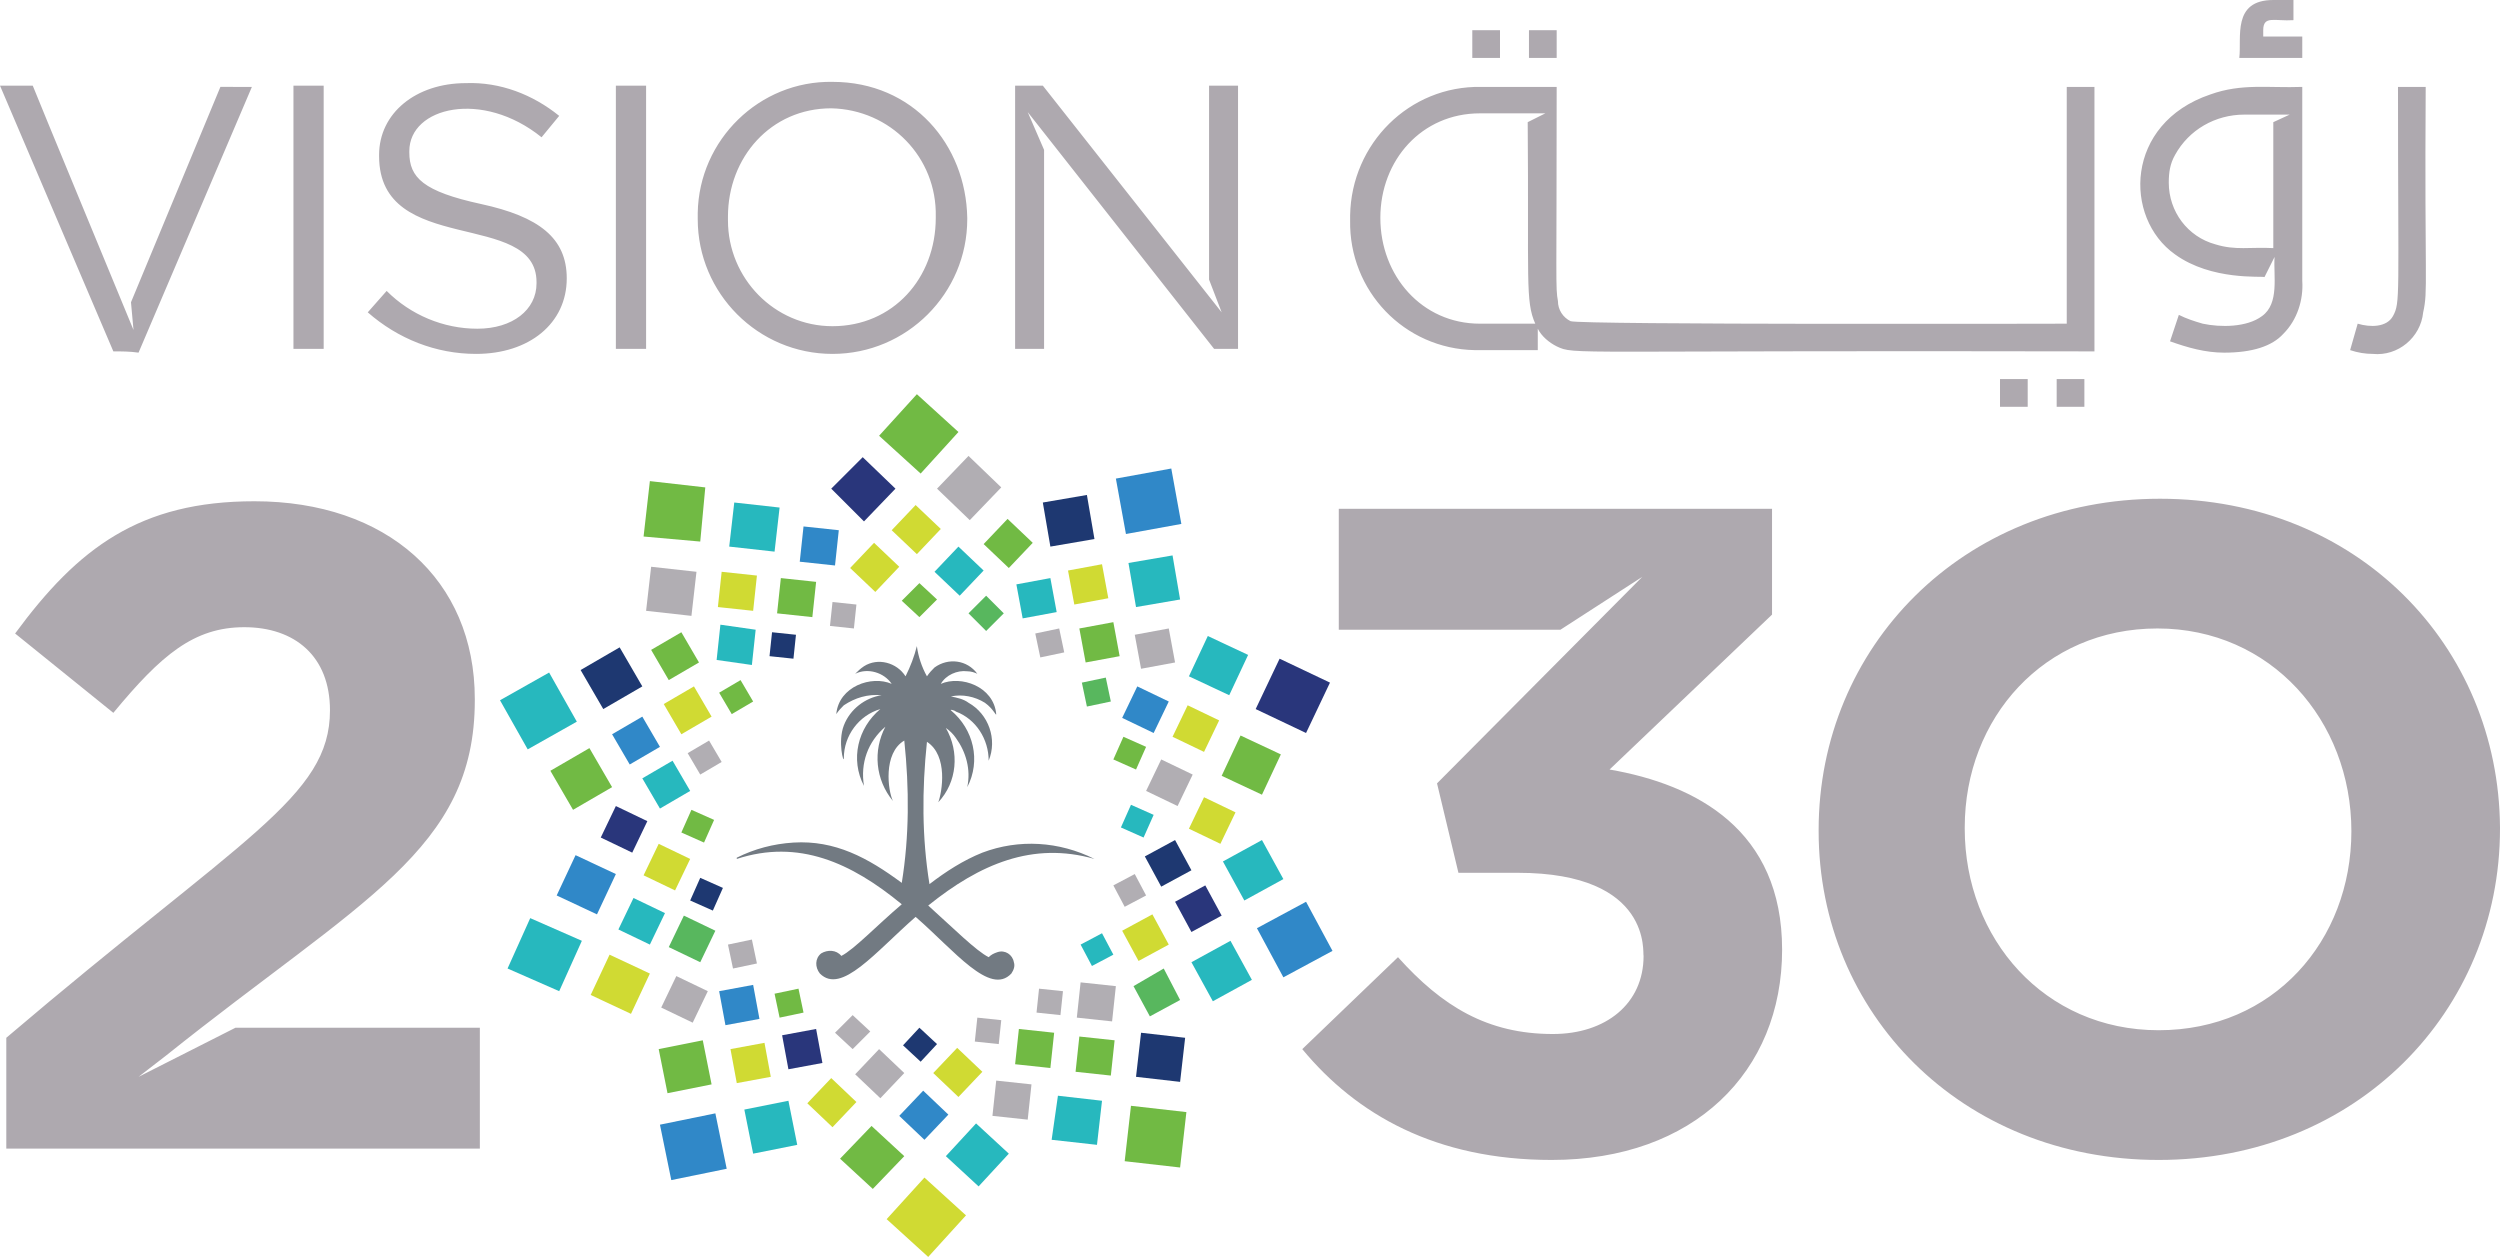 <svg id="Layer_1" xmlns="http://www.w3.org/2000/svg" viewBox="0 0 198.5 99.8"><style>.st0{fill:#aea9af}.st1{fill:#29367b}.st2{fill:#b1aeb3}.st3{fill:#d0da33}.st4{fill:#71ba44}.st5{fill:#27b8be}.st6{fill:#58b75e}.st7{fill:#3088c8}.st8{fill:#1e3871}.st9{fill:#727a82}</style><title>vision2030</title><g id="Layer_2_1_"><g id="Layer_1-2"><path class="st0" d="M141.5 75.4c0 9.7-7 16.7-18.3 16.7-9.2 0-15.5-3.6-19.8-8.8L111 76c3.5 3.9 7.1 6.1 12.3 6.1 4.2 0 7.2-2.4 7.2-6.2-.1-.1.8-6.6-10-6.6h-4.7l-1.7-7.1 16.3-16.4-6.5 4.2h-17.6v-9.6h34.4v8.4l-12.9 12.3c6.9 1.2 13.7 4.8 13.7 14.3m-31.9-58.1c0-4.6 3.3-8.3 7.9-8.3h5.2l-1.4.7c.1 12.6-.2 14.2.6 16h-4.4c-4.6 0-7.9-3.8-7.9-8.4zm7.9 10.5h4.6v-1.7c.3.6.9 1.1 1.5 1.4 1.5.7.4.3 42.7.4v-21h-2.2v18.8s-38.7.1-39.4-.2c-.6-.3-1-.9-1-1.6-.2-1.1-.1-1.2-.1-17h-6c-5.7-.1-10.3 4.5-10.4 10.2v.4c-.1 5.6 4.3 10.2 9.9 10.3h.4m65.2-23.2h-4.9c.2-1.6-.6-4.6 2.7-4.6h1.6v1.6c-1.5.1-2.4-.4-2.4.8v.5h3.1v1.7h-.1zm5.7 23.5c-.6 0-1.2-.1-1.8-.3l.6-2.1c1 .3 2.3.3 2.8-.6.6-1.1.4-1.4.4-18.2h2.2c-.1 15.7.2 16.1-.2 17.9-.2 2-2 3.5-4 3.3M123.6 4.6h-2.2V2.4h2.2v2.2zm49.1 7.7c1.1-2 3.2-3.2 5.5-3.2h3.6l-1.3.6v10c-1.8-.1-3 .2-4.6-.3-2.2-.6-3.7-2.6-3.7-4.9 0-.8.1-1.5.5-2.2m0 7.9c2.9 2.1 6.9 1.7 7.1 1.8l.8-1.6c-.1 1.5.4 3.7-1 4.7-1.2.9-3.3.9-4.7.6-.7-.2-1.3-.4-1.9-.7l-.7 2.1c1.4.5 2.8.9 4.3.9 2.2 0 3.8-.5 4.7-1.5 1.1-1.1 1.6-2.7 1.5-4.2V6.9c-2.7.1-4.8-.3-7.3.6-6.8 2.3-6.9 9.8-2.8 12.7M119.1 4.6h-2.2V2.4h2.2v2.2zM96 6.8h2.3v20.9h-1.9L81.6 8.9l1.3 3v15.8h-2.3V6.8h2.2l14.2 18-1-2.6V6.8zM9 27.9L0 6.8h2.6c.1.3 7.3 17.7 8 19.4l-.2-2.2 7.1-17.1H20L11 28c-.7-.1-1.3-.1-2-.1zM48.9 6.8h2.4v20.9h-2.4V6.8zm25.4 10.5c0 4.8-3.4 8.6-8.2 8.6-4.6 0-8.3-3.8-8.3-8.4v-.3c0-4.7 3.4-8.6 8.2-8.6 4.7.1 8.4 3.9 8.3 8.6v.1zM66.1 6.5c-5.8-.1-10.6 4.6-10.7 10.4v.5c0 5.9 4.8 10.7 10.7 10.7s10.7-4.8 10.7-10.7v-.1c-.1-5.8-4.3-10.8-10.7-10.8M45 22.1c0 3.6-3 6-7.2 6-3.2 0-6.2-1.2-8.6-3.3l1.5-1.7c1.9 1.9 4.5 3 7.2 3 2.8 0 4.7-1.5 4.7-3.6v-.1c0-5.8-12.5-2-12.5-10v-.1C30.1 9 33 6.6 37 6.6c2.7-.1 5.3.9 7.4 2.6L43 10.9C38.3 7.1 32.5 8.5 32.5 12v.1c0 2 1.1 3.1 5.7 4.1s6.8 2.7 6.8 5.9m-19.3 5.6h-2.4V6.8h2.4v20.9zm137.6 2.4h2.2v2.2h-2.2v-2.2zm-4.5 0h2.2v2.2h-2.2v-2.2zM18.7 81.6h19.4v9.6H.5v-8.8c18.8-16 25.7-19.1 25.7-26 0-4.3-2.8-6.6-6.8-6.6S12.8 52 9 56.6l-7.8-6.3c5-6.8 9.9-10.5 19-10.5 10.5 0 17.5 6.2 17.5 15.7v.1c0 11.9-9 15.8-24.5 28.2L11 85.5l7.7-3.9zm168-15.6c0 8.7-6.2 15.8-15.3 15.8s-15.4-7.3-15.4-16v-.1c0-8.7 6.3-15.8 15.3-15.8s15.4 7.3 15.4 16.1zm-15.2-26.4c-15.7 0-27.1 11.8-27.1 26.3v.1c0 14.4 11.3 26.1 27 26.1s27.1-11.8 27.1-26.3v-.1c-.1-14.4-11.3-26.1-27-26.1"/><path class="st1" d="M68.5 36.3l2.6 2.5-2.5 2.6-2.6-2.6"/><path class="st2" d="M74.4 38.8l2.6 2.5 2.5-2.6-2.6-2.5"/><path class="st3" d="M70.8 42.1l2 1.9 1.9-2-2-1.9"/><path class="st4" d="M78.1 43.2l2 1.9 1.9-2-2-1.9"/><path class="st3" d="M67.5 45.1l2 1.9 1.9-2-2-1.9"/><path class="st5" d="M74.2 45.4l2 1.9 1.9-2-2-1.9"/><path class="st4" d="M71.6 47.7L73 49l1.4-1.4-1.4-1.3"/><path class="st6" d="M76.9 48.7l1.4 1.4 1.4-1.4-1.4-1.4"/><path class="st7" d="M88.6 38l4.4-.8.8 4.4-4.4.8-.8-4.4z"/><path class="st8" d="M82.8 39.9l3.5-.6.6 3.5-3.5.6-.6-3.5z"/><path class="st5" d="M89.6 44.7l3.5-.6.6 3.5-3.5.6-.6-3.5z"/><path class="st3" d="M84.8 45.3l2.7-.5.5 2.7-2.7.5-.5-2.7z"/><path class="st2" d="M90.1 50.4l2.7-.5.5 2.7-2.7.5-.5-2.7z"/><path class="st5" d="M80.7 46.4l2.7-.5.5 2.7-2.7.5-.5-2.7z"/><path class="st4" d="M85.7 49.9l2.7-.5.5 2.7-2.7.5-.5-2.7z"/><path class="st2" d="M82.2 50.3l1.9-.4.4 1.9-1.9.4-.4-1.9z"/><path class="st6" d="M85.9 54.2l1.9-.4.4 1.9-1.9.4-.4-1.9z"/><path class="st1" d="M101.6 52.3l-1.9 4 4 1.9 1.9-4"/><path class="st5" d="M95.9 50.5l-1.5 3.2 3.2 1.5 1.5-3.2"/><path class="st4" d="M98.5 58.4L97 61.6l3.2 1.5 1.5-3.2"/><path class="st3" d="M94.3 56l-1.2 2.5 2.5 1.2 1.2-2.5m-1.2 6.1l-1.2 2.5 2.5 1.2 1.2-2.5"/><path class="st7" d="M90.3 54.5L89.1 57l2.5 1.2 1.2-2.5"/><path class="st2" d="M92.2 60.3L91 62.8l2.5 1.2 1.2-2.5"/><path class="st4" d="M89.2 58.5l-.8 1.8 1.8.8.8-1.8"/><path class="st5" d="M89 65.7l.8-1.8 1.8.8-.8 1.8-1.8-.8z"/><path class="st7" d="M103.7 71.6l-3.9 2.1 2.1 3.9 3.9-2.1"/><path class="st5" d="M100.2 66.7l-3.1 1.7 1.7 3.1 3.1-1.7m-4.2 4.9l-3.1 1.7 1.7 3.1 3.1-1.7"/><path class="st1" d="M95.7 70.3l-2.4 1.3 1.3 2.4 2.4-1.3"/><path class="st6" d="M92.4 76.9L90 78.3l1.3 2.4 2.4-1.3"/><path class="st8" d="M93.3 66.7L90.9 68l1.3 2.4 2.4-1.3"/><path class="st3" d="M91.5 72.6l-2.4 1.3 1.3 2.4 2.4-1.3"/><path class="st2" d="M90.1 69.4l-1.7.9.9 1.7 1.7-.9"/><path class="st5" d="M87.5 74.1l-1.7.9.9 1.7 1.7-.9"/><path class="st4" d="M89.3 92.2l.5-4.4 4.4.5-.5 4.4-4.4-.5z"/><path class="st8" d="M90.2 85.5l.4-3.5 3.5.4-.4 3.5-3.5-.4z"/><path class="st5" d="M83.5 90.5L84 87l3.5.4-.4 3.5-3.6-.4z"/><path class="st4" d="M85.4 85.1l.3-2.8 2.8.3-.3 2.8-2.8-.3z"/><path class="st2" d="M78.8 88.6l.3-2.8 2.8.3-.3 2.8-2.8-.3zm6.7-7.8l.3-2.8 2.8.3-.3 2.8-2.8-.3z"/><path class="st4" d="M80.6 84.5l.3-2.8 2.8.3-.3 2.8-2.8-.3z"/><path class="st2" d="M82.3 80.4l.2-1.9 1.9.2-.2 1.9-1.9-.2zm-4.9 2.3l.2-1.9 1.9.2-.2 1.9-1.9-.2z"/><path class="st3" d="M76.7 96.5l-3.3-3-3 3.3 3.3 3"/><path class="st4" d="M76.1 34.3l-3.3-3-3 3.3 3.3 3"/><path class="st5" d="M80.1 91.6l-2.6-2.4-2.4 2.6 2.6 2.4"/><path class="st4" d="M71.8 91.8l-2.6-2.4-2.5 2.6 2.6 2.4"/><path class="st7" d="M75.3 88.5l-2-1.9-1.9 2 2 1.9"/><path class="st3" d="M68 87.5l-2-1.9-1.9 2 2 1.9M78 85.1l-2-1.9-1.9 2 2 1.9"/><path class="st2" d="M71.8 85.2l-2-1.9-1.9 2 2 1.9"/><path class="st8" d="M74.4 82.9L73 81.6 71.7 83l1.4 1.3"/><path class="st2" d="M69.1 81.9l-1.4-1.3-1.4 1.4 1.4 1.3"/><path class="st7" d="M52.4 89.3l4.4-.9.9 4.4-4.4.9-.9-4.4z"/><path class="st5" d="M59.1 88.1l3.5-.7.7 3.5-3.5.7-.7-3.5z"/><path class="st4" d="M52.3 83.3l3.5-.7.7 3.5-3.5.7-.7-3.5z"/><path class="st3" d="M58 83.3l2.7-.5.5 2.7-2.7.5-.5-2.7z"/><path class="st1" d="M62.1 82.2l2.7-.5.5 2.7-2.7.5-.5-2.7z"/><path class="st7" d="M57.1 78.7l2.7-.5.5 2.7-2.7.5-.5-2.7z"/><path class="st4" d="M61.5 78.9l1.9-.4.4 1.9-1.9.4-.4-1.9z"/><path class="st2" d="M57.8 75l1.9-.4.4 1.9-1.9.4-.4-1.9z"/><path class="st5" d="M44.4 78.7l1.8-4-4.1-1.8-1.8 4"/><path class="st3" d="M50.1 80.5l1.5-3.2-3.2-1.5-1.5 3.2"/><path class="st7" d="M47.4 72.6l1.5-3.2-3.2-1.5-1.5 3.2"/><path class="st5" d="M49.1 73.8l1.2-2.5 2.5 1.2-1.2 2.5-2.5-1.2z"/><path class="st2" d="M55 81.2l1.2-2.5-2.5-1.2-1.2 2.5"/><path class="st1" d="M47.7 66.5l1.2-2.5 2.5 1.2-1.2 2.5-2.5-1.2z"/><path class="st6" d="M53.1 75.2l1.2-2.5 2.5 1.2-1.2 2.5-2.5-1.2z"/><path class="st3" d="M51.1 69.5l1.2-2.5 2.5 1.2-1.2 2.5-2.5-1.2z"/><path class="st8" d="M56.6 72.3l.8-1.8-1.8-.8-.8 1.8"/><path class="st4" d="M55.9 66.9l.8-1.8-1.8-.8-.8 1.8"/><path class="st5" d="M41.9 59.5l3.9-2.2-2.2-3.9-3.9 2.2"/><path class="st4" d="M45.5 64.3l3.1-1.8-1.8-3.1-3.1 1.8"/><path class="st8" d="M47.9 56.3l3.1-1.8-1.8-3.1-3.1 1.8"/><path class="st7" d="M50 60.7l2.4-1.4-1.4-2.4-2.4 1.4"/><path class="st4" d="M53.1 54l2.4-1.4-1.4-2.4-2.4 1.4"/><path class="st5" d="M52.4 64.2l2.4-1.4-1.4-2.4-2.4 1.4"/><path class="st3" d="M54.1 58.3l2.4-1.4-1.4-2.4-2.4 1.4"/><path class="st2" d="M55.6 61.5l1.7-1-1-1.7-1.7 1"/><path class="st4" d="M58.1 56.7l1.7-1-1-1.7-1.7 1m-6-12.4l.5-4.4 4.4.5-.4 4.3-4.5-.4z"/><path class="st2" d="M51.3 48.5l.4-3.5 3.6.4-.4 3.5-3.6-.4z"/><path class="st5" d="M57.9 43.4l.4-3.5 3.6.4-.4 3.5-3.6-.4z"/><path class="st3" d="M57 48.2l.3-2.8 2.8.3-.3 2.8-2.8-.3z"/><path class="st7" d="M63.5 44.6l.3-2.8 2.8.3-.3 2.8-2.8-.3z"/><path class="st5" d="M56.9 52.4l.3-2.8 2.8.4-.3 2.8-2.8-.4z"/><path class="st4" d="M61.7 48.7l.3-2.8 2.8.3-.3 2.8-2.8-.3z"/><path class="st8" d="M61.1 52.1l.2-1.9 1.9.2-.2 1.9-1.9-.2z"/><path class="st2" d="M65.9 49.7l.2-1.9 1.9.2-.2 1.9-1.9-.2z"/><path class="st9" d="M86.9 68.2c-2.8-1.4-6-1.6-8.9-.5-1.5.6-2.9 1.5-4.2 2.5-.6-3.7-.6-7.5-.2-11.3 1.7 1.1 1.2 4 .9 4.8 1.5-1.6 1.7-4 .6-5.9.3.2.6.5.8.8.8 1.1 1.2 2.5.9 3.9 1.1-2.1.5-4.6-1.3-6.1-.1-.1.3 0 .4.1 1.6.6 2.6 2.2 2.6 3.9.7-1.7 0-3.7-1.6-4.6-.4-.3-.9-.4-1.4-.5.9-.2 1.9 0 2.7.5.7.5.9 1.1.9.9-.2-2.2-2.8-3.1-4.4-2.4.4-.7 1.3-1.1 2.1-1 .3 0 .6.1.8.2-.8-1.1-2.3-1.3-3.4-.5-.2.2-.4.4-.6.7-.4-.7-.7-1.6-.8-2.4-.2.8-.5 1.6-.9 2.4-.7-1.1-2.2-1.5-3.3-.8-.3.2-.5.4-.7.6 1-.5 2.3-.1 2.9.8-1.6-.7-4.2.2-4.4 2.4.2-.3.4-.5.6-.7.9-.6 1.9-.9 3-.8-1.3.2-2.5 1.1-3 2.4-.5 1.3 0 3.1 0 2.6 0-1.8 1.2-3.4 2.9-3.9-1.8 1.5-2.4 4-1.3 6.1-.3-1.8.3-3.5 1.7-4.7-1 1.9-.8 4.2.6 5.9-.4-.8-.8-3.8.9-4.8.4 3.8.4 7.6-.2 11.3-2.7-2-5.3-3.4-8.6-3.2-1.6.1-3.1.5-4.5 1.2v.1c4.9-1.6 9.1.3 13.1 3.6-2 1.7-3.8 3.6-4.8 4.1-.4-.5-1.1-.5-1.6-.2-.5.4-.5 1.1-.1 1.6 1.7 1.7 4.4-1.7 7.6-4.5 3.1 2.7 5.9 6.3 7.6 4.5.2-.3.3-.6.2-.9-.1-.6-.7-1-1.3-.8-.3.1-.5.2-.7.4-1-.5-2.8-2.3-4.8-4.1 4.1-3.3 8.3-5.1 13.2-3.7"/></g></g></svg>
